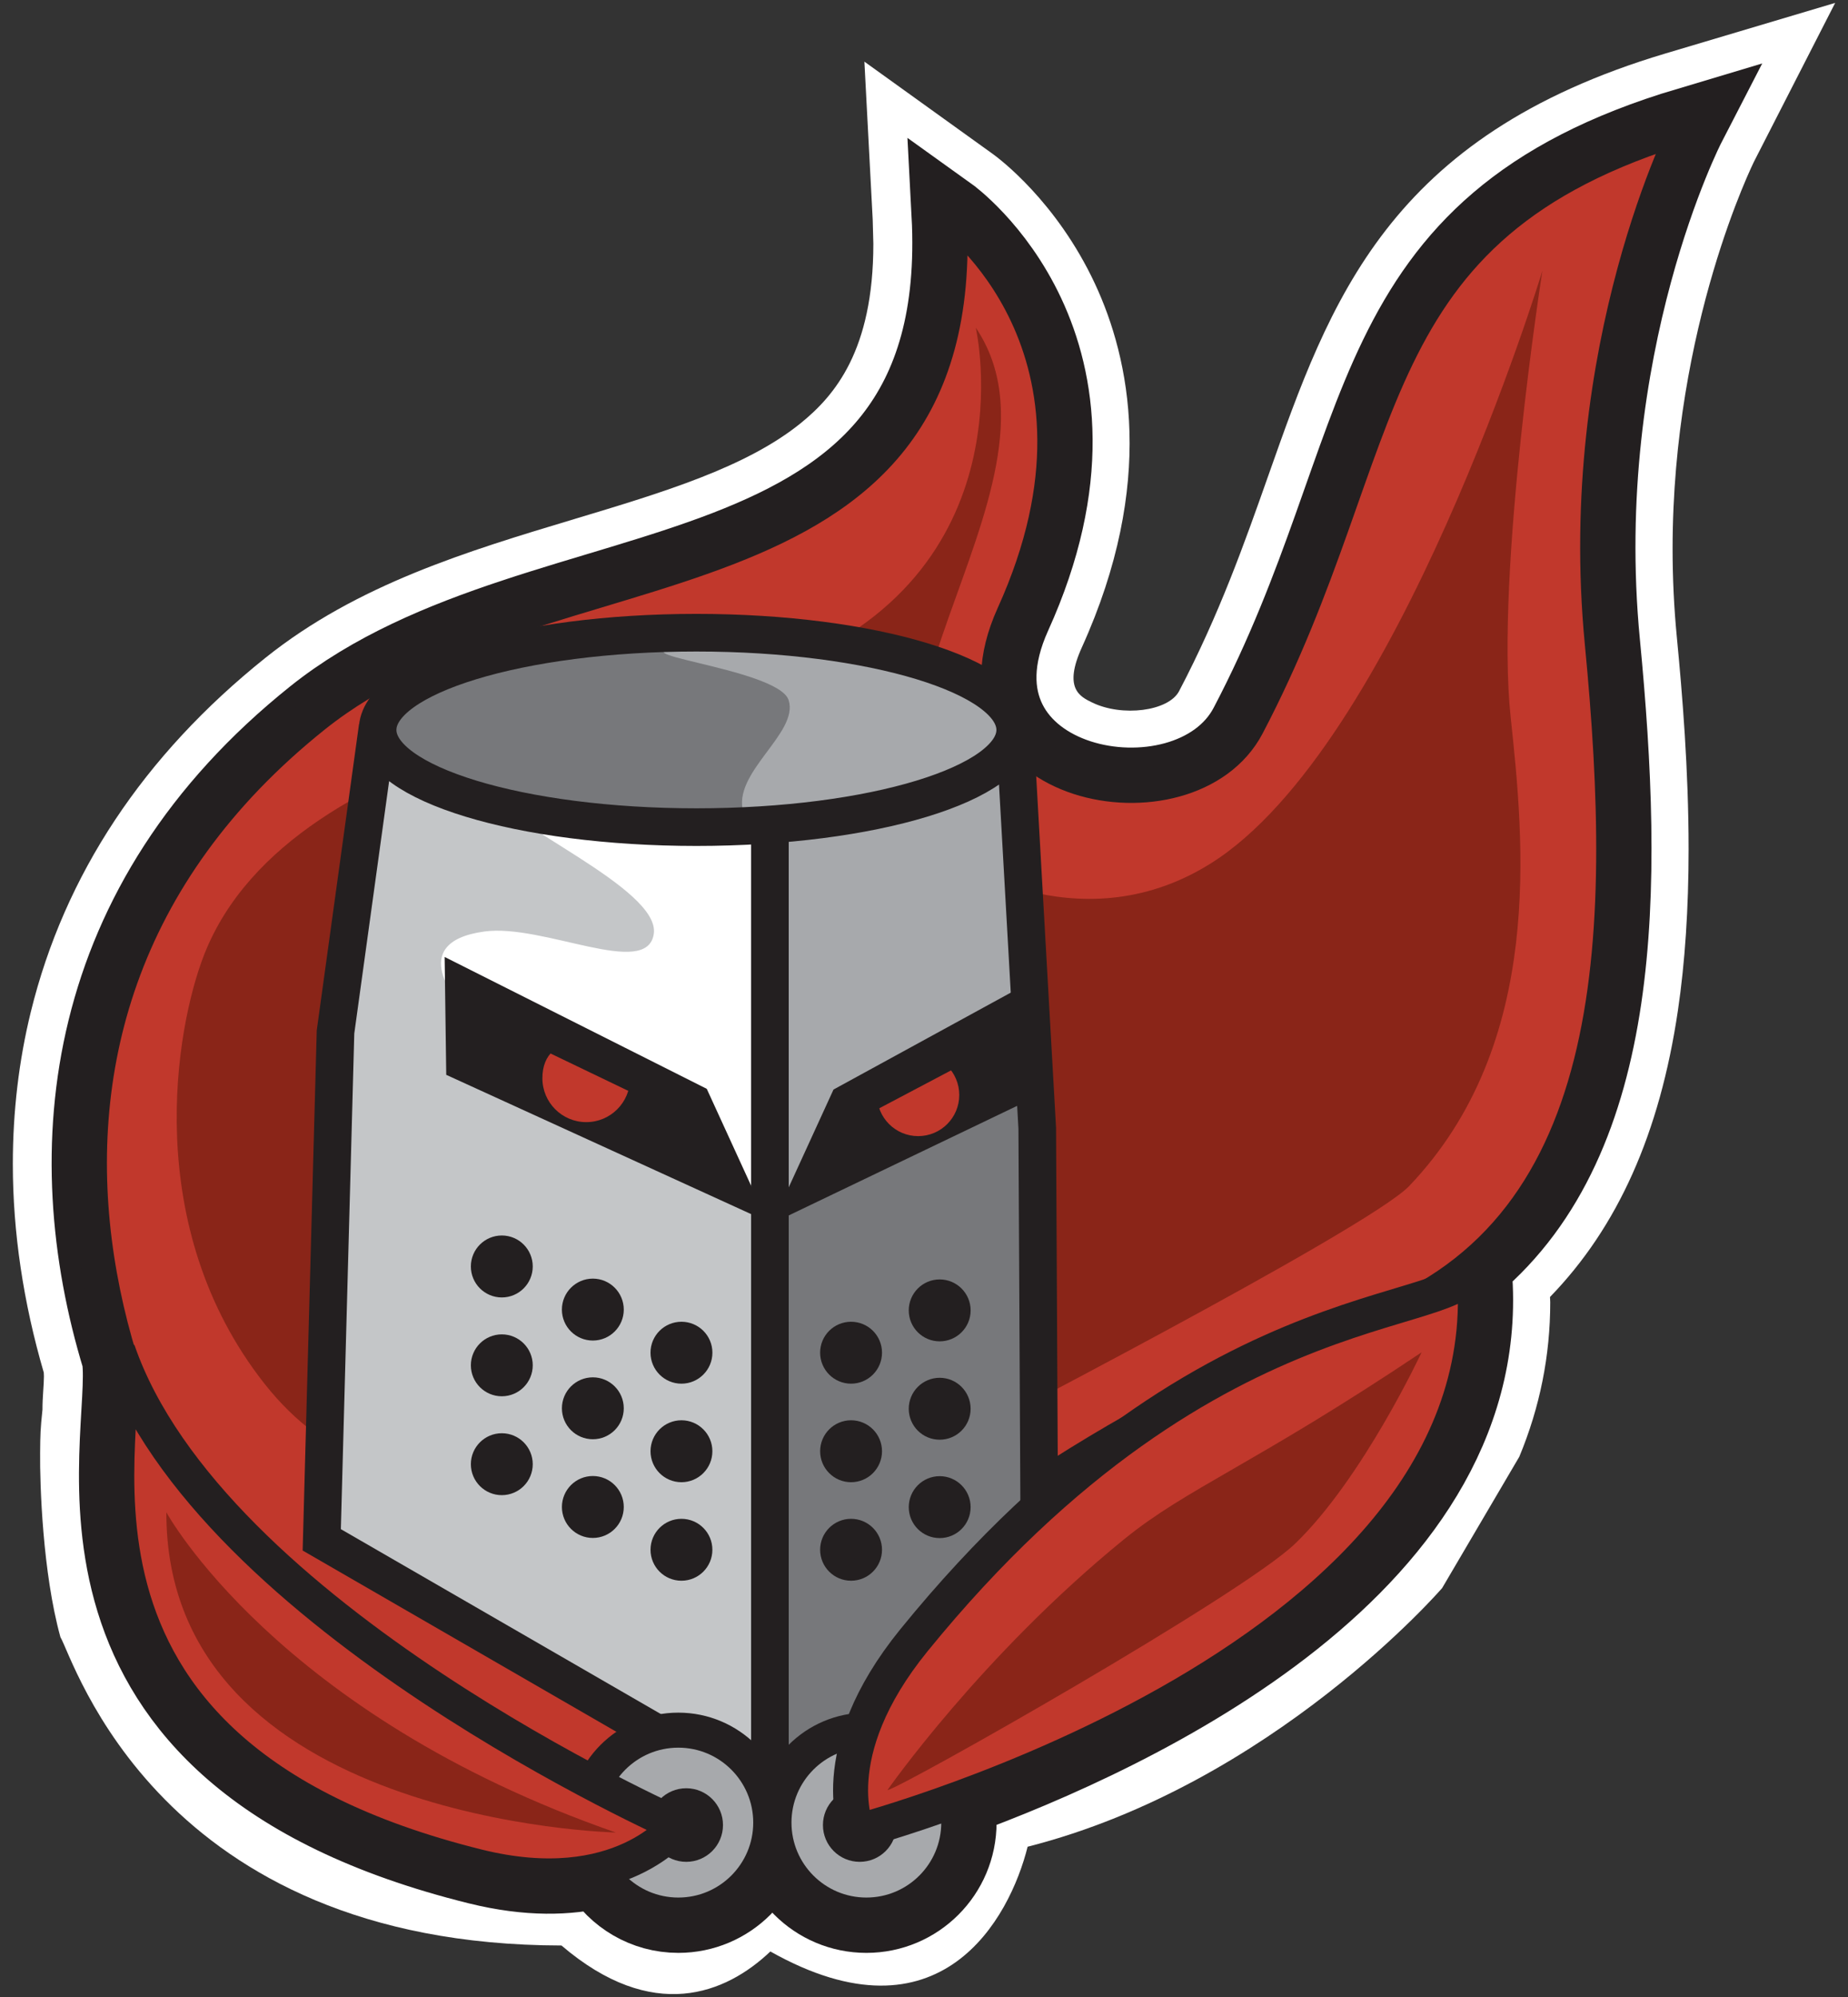 <?xml version="1.0" encoding="utf-8"?>
<!-- Generator: Adobe Illustrator 16.0.0, SVG Export Plug-In . SVG Version: 6.00 Build 0)  -->
<!DOCTYPE svg PUBLIC "-//W3C//DTD SVG 1.0//EN" "http://www.w3.org/TR/2001/REC-SVG-20010904/DTD/svg10.dtd">
<svg version="1.0" id="Layer_1" xmlns="http://www.w3.org/2000/svg" xmlns:xlink="http://www.w3.org/1999/xlink" x="0px" y="0px"
	 width="500px" height="540px" viewBox="0 0 500 540" enable-background="new 0 0 500 540" xml:space="preserve">
<rect x="0" y="0" width="500" height="540" fill="#333333" stroke="none"/>
<g>
	<path fill="#FFFFFF" d="M411.066,393.912c5.572-13.398,8.371-27.346,8.371-41.786c0,0-0.029-0.708-0.063-1.416
		c18.297-18.844,29.678-44.171,34.604-77.445c1.92-12.976,2.895-27.663,2.895-43.647c0-21.537-1.709-42.035-3.197-57.482
		c-0.752-7.797-1.135-15.779-1.135-23.72c0-60.453,21.92-104.497,22.141-104.935l21.846-42.697l-45.967,13.692
		c-75.012,22.39-90.701,66.824-107.309,113.866c-6.563,18.59-13.35,37.814-24.238,58.556c-2.844,5.417-15.391,7.037-23.555,3.048
		c-3.283-1.604-7.775-3.799-2.758-14.867c20.152-44.459,13.047-78.044,3.537-98.388c-10.393-22.241-25.928-33.835-27.662-35.083
		l-34.702-24.938l2.246,42.671c0,0.002,0.177,6.59,0.177,6.59c0,28.851-10.489,41.062-19.625,48.477
		c-14.738,11.961-37.293,18.74-61.17,25.919c-28.939,8.698-58.862,17.693-83.684,37.553c-33.008,26.406-54.369,58.633-63.489,95.785
		c-3.222,13.124-4.856,26.946-4.856,41.091c0,18.462,2.838,37.435,8.375,56.402c0.017,0.417,0.04,1.04,0.04,1.04
		c0,2.286-0.411,5.673-0.392,8.956c-0.574,5.458-0.587,6.514-0.639,11.702c-0.086,8.529,0.668,32.347,5.492,49.832
		c3.618,6.03,26.53,83.21,135.569,83.388c24.722,21.108,44.441,13.088,56.516,1.613c46.089,25.945,64.78-9.025,69.604-28.321
		c66.328-16.883,112.152-69.945,112.152-69.945L411.066,393.912L411.066,393.912z"/>
	<path fill="#231F20" d="M387.51,350.189c3.951-2.371,7.615-4.98,11-7.812C397.955,345.869,394.078,347.959,387.51,350.189
		L387.51,350.189z M456.678,33.833c-91.18,27.218-78.918,85.479-119.254,162.303c-15.842,30.19-84.465,17.193-63.154-29.821
		c32.816-72.4-17.418-108.349-17.418-108.349C262.646,168.011,147.625,143.4,84.88,193.599
		c-63.145,50.516-69.71,117.313-52.499,173.785c3.147,21.754-25.304,107.091,96.91,137.364c13.781,3.411,24.597,2.946,32.827,0.949
		c4.373,7.266,12.313,12.146,21.411,12.146c13.806,0,25.003-11.19,25.003-25.002c0-7.314-3.162-13.873-8.172-18.442
		c11.283-9.271,24.772-22.469,39.492-41.171c0.402-0.512,27.199-23.771,66.095-45.908c-18.199,12.959-38.072,30.9-58.663,56.21
		c-7.394,9.09-11.739,17.305-14.212,24.382c-13.179,0.699-23.663,11.574-23.663,24.93c0,13.812,11.194,25.002,25,25.002
		c13.808,0,24.997-11.19,24.997-25.002c0-2.135-0.297-4.197-0.799-6.174c49.092-17.854,148.33-64.158,140.072-144.428
		c41.176-34.638,41.236-101.947,34.83-168.434C425.781,93.685,456.678,33.833,456.678,33.833L456.678,33.833z"/>
	<path fill="none" stroke="#231F20" stroke-width="20.451" d="M387.51,350.189c3.951-2.371,7.615-4.98,11-7.812
		C397.955,345.869,394.078,347.959,387.51,350.189L387.51,350.189z M456.678,33.833c-91.18,27.218-78.918,85.479-119.254,162.303
		c-15.842,30.19-84.465,17.193-63.154-29.821c32.816-72.4-17.418-108.349-17.418-108.349
		C262.646,168.011,147.625,143.4,84.88,193.599c-63.145,50.516-69.71,117.313-52.499,173.785
		c3.147,21.754-25.304,107.091,96.91,137.364c13.781,3.411,24.597,2.946,32.827,0.949c4.373,7.266,12.313,12.146,21.411,12.146
		c13.806,0,25.003-11.19,25.003-25.002c0-7.314-3.162-13.873-8.172-18.442c11.283-9.271,24.772-22.469,39.492-41.171
		c0.402-0.512,27.199-23.771,66.095-45.908c-18.199,12.959-38.072,30.9-58.663,56.21c-7.394,9.09-11.739,17.305-14.212,24.382
		c-13.179,0.699-23.663,11.574-23.663,24.93c0,13.812,11.194,25.002,25,25.002c13.808,0,24.997-11.19,24.997-25.002
		c0-2.135-0.297-4.197-0.799-6.174c49.092-17.854,148.33-64.158,140.072-144.428c41.176-34.638,41.236-101.947,34.83-168.434
		C425.781,93.685,456.678,33.833,456.678,33.833L456.678,33.833z"/>
	<path fill="#C1382C" d="M456.678,33.833c-91.18,27.218-78.918,85.479-119.254,162.303c-15.842,30.19-84.465,17.193-63.154-29.821
		c32.816-72.4-17.418-108.349-17.418-108.349C262.646,168.011,147.625,143.4,84.88,193.599
		c-106.599,85.279-51.961,216.968,6.127,267.045c27.992,24.134,75.867,34.359,75.867,34.359s31.708-9.332,72.978-61.775
		c0.592-0.754,58.507-50.914,128.013-74.083c71.699-23.899,73.365-105.216,65.645-185.339
		C425.781,93.685,456.678,33.833,456.678,33.833"/>
	<path fill="none" stroke="#231F20" stroke-width="9.471" d="M456.678,33.833c-91.18,27.218-78.918,85.479-119.254,162.303
		c-15.842,30.19-84.465,17.193-63.154-29.821c32.816-72.4-17.418-108.349-17.418-108.349
		C262.646,168.011,147.625,143.4,84.88,193.599c-106.599,85.279-51.961,216.968,6.127,267.045
		c27.992,24.134,75.867,34.359,75.867,34.359s31.708-9.332,72.978-61.775c0.592-0.754,58.507-50.914,128.013-74.083
		c71.699-23.899,73.365-105.216,65.645-185.339C425.781,93.685,456.678,33.833,456.678,33.833"/>
	<path fill="#8A2518" d="M255.719,231.26c0,0,35.322,24.897,71.625,2.369c50.877-31.58,89.973-160.416,89.973-160.416
		s-12.775,81.362-8.584,120.744c3.523,33.11,9.395,88.143-27.445,126.739c-11.168,11.697-124.563,70.171-124.563,70.171
		l5.26-122.799"/>
	<path fill="#8A2518" d="M159.037,397.081c0,0-53.942,19.613-87.451-22.886c-33.51-42.5-24.149-96.137-16.346-116.053
		c23.702-60.479,133.157-68.926,154.468-76.821c69.689-25.827,54.298-92.716,54.298-92.716
		c29.598,43.804-49.721,116.018,1.279,148.292"/>
	<path fill="#C4C6C8" d="M173.513,468.598l-86.459-52.217l3.722-137.316l13.334-87.325c0,0,48.709-14.132,95.862-14.132
		c38.561,0,74.467,16.085,74.467,16.085l6.199,111.347v126.189l-76.562,55.824L173.513,468.598"/>
	<polyline fill="#77787B" points="209.738,231.352 205.022,478.289 226.055,470.368 277.072,428.982 276.41,306.382 
		269.123,209.635 239.897,217.213 211.621,222.868 208.794,230.409 	"/>
	<path fill="#FFFFFF" d="M205.395,215.655l-0.377,108.13l-25.357-19.094l-45.507-25.864l-9.428-6.952
		c0,0-15.649-16.981,6.306-19.987c15.976-2.195,44.086,12.902,45.861,0.615c1.787-12.279-40.96-29.828-44.521-38.601
		c-3.562-8.777,17.81-5.266,17.81-5.266L205.395,215.655"/>
	<polygon fill="#A7A9AC" points="210.586,222.664 273.543,209.411 280.834,269.715 276.1,283.452 235.769,302.184 218.184,322.372 
		209.324,327.012 210.586,222.664 	"/>
	<path fill="#77787B" d="M274.678,197.379c0,14.515-38.613,26.281-86.255,26.281c-47.635,0-86.255-11.766-86.255-26.281
		c0-14.523,38.62-26.293,86.255-26.293C236.065,171.086,274.678,182.856,274.678,197.379L274.678,197.379z"/>
	<path fill="#A7A9AC" d="M201.154,219.764c0,0,69.998-5.304,70.916-23.176c0.467-9.218-44.425-23.177-83.88-21.519
		c-28.442,1.193,22.344,5.309,25.187,14.264C216.225,198.289,197.844,209.008,201.154,219.764L201.154,219.764z"/>
	<line fill="#687073" x1="208.309" y1="226.356" x2="208.309" y2="484.607"/>
	<path fill="none" stroke="#231F20" stroke-width="10.176" d="M208.309,226.356v258.251 M274.678,197.379
		c0,14.515-38.613,26.281-86.255,26.281c-47.635,0-86.255-11.766-86.255-26.281c0-14.523,38.62-26.293,86.255-26.293
		C236.065,171.086,274.678,182.856,274.678,197.379L274.678,197.379z M207.441,485.899L87.054,416.381l3.722-137.316l11.406-82.591
		 M274.664,199.344l5.975,105.696l0.535,103.416"/>
	<path fill="#A7A9AC" d="M259.406,492.841c0,13.812-11.189,25.002-24.997,25.002c-13.805,0-25-11.19-25-25.002
		c0-13.807,11.194-24.997,25-24.997C248.217,467.844,259.406,479.034,259.406,492.841L259.406,492.841z"/>
	<path fill="none" stroke="#231F20" stroke-width="9.471" d="M259.406,492.841c0,13.812-11.189,25.002-24.997,25.002
		c-13.805,0-25-11.19-25-25.002c0-13.807,11.194-24.997,25-24.997C248.217,467.844,259.406,479.034,259.406,492.841L259.406,492.841
		z"/>
	<path fill="#231F20" d="M242.545,493.503c0,5.495-4.453,9.948-9.945,9.948c-5.495,0-9.944-4.453-9.944-9.948
		c0-5.489,4.449-9.949,9.944-9.949C238.092,483.554,242.545,488.014,242.545,493.503L242.545,493.503z"/>
	<path fill="#A7A9AC" d="M208.532,492.841c0,13.812-11.198,25.002-25.003,25.002c-13.804,0-24.996-11.19-24.996-25.002
		c0-13.807,11.192-24.997,24.996-24.997C197.334,467.844,208.532,479.034,208.532,492.841L208.532,492.841z"/>
	<path fill="none" stroke="#231F20" stroke-width="9.471" d="M208.532,492.841c0,13.812-11.198,25.002-25.003,25.002
		c-13.804,0-24.996-11.19-24.996-25.002c0-13.807,11.192-24.997,24.996-24.997C197.334,467.844,208.532,479.034,208.532,492.841
		L208.532,492.841z"/>
	<path fill="#231F20" d="M195.613,493.503c0,5.495-4.451,9.948-9.942,9.948c-5.496,0-9.947-4.453-9.947-9.948
		c0-5.494,4.451-9.949,9.947-9.949C191.162,483.554,195.613,488.009,195.613,493.503L195.613,493.503z"/>
	<path fill="#C1382C" d="M31.887,365.198c5.996,17.44-29.398,108.141,97.404,139.55c38.608,9.558,54.057-11.247,54.057-11.247
		S56.707,437.398,31.887,365.198L31.887,365.198z"/>
	<path fill="none" stroke="#231F20" stroke-width="9.471" d="M31.887,365.198c5.996,17.44-29.398,108.141,97.404,139.55
		c38.608,9.558,54.057-11.247,54.057-11.247S56.707,437.398,31.887,365.198L31.887,365.198z"/>
	<path fill="#8A2518" d="M45.011,408.936c0,0,29.773,54.66,121.624,86.592C166.635,495.527,44.824,492.746,45.011,408.936
		L45.011,408.936z"/>
	<polygon fill="#77787B" points="271.752,327.154 223.237,352.137 216.73,370.246 275.426,343.508 271.752,327.154 	"/>
	<polygon fill="#C4C6C8" points="127.097,313.813 193.014,347.496 198.433,372.126 122.334,336.686 127.097,313.813 	"/>
	<path fill="#C1382C" d="M398.535,340.674c2.193,18.313-68.816,1.516-151.25,102.855c-25.099,30.855-15.243,51.731-15.243,51.731
		S411.395,448.071,398.535,340.674L398.535,340.674z"/>
	<path fill="none" stroke="#231F20" stroke-width="9.471" d="M398.535,340.674c2.193,18.313-68.816,1.516-151.25,102.855
		c-25.099,30.855-15.243,51.731-15.243,51.731S411.395,448.071,398.535,340.674L398.535,340.674z"/>
	<path fill="#8A2518" d="M240.088,484.077c0,0,25.341-36.361,63.982-67.8c17.1-13.912,35.035-20.139,80.553-50.593
		c0,0-15.902,34.126-34.221,51.738C336.02,431.253,244.176,483.261,240.088,484.077L240.088,484.077z"/>
	<path fill="#231F20" d="M189.885,365.771c0,3.043-2.469,5.517-5.507,5.517c-3.045,0-5.511-2.474-5.511-5.517
		c0-3.042,2.466-5.495,5.511-5.495C187.416,360.276,189.885,362.729,189.885,365.771L189.885,365.771z"/>
	<path fill="none" stroke="#231F20" stroke-width="5.73" d="M189.885,365.771c0,3.043-2.469,5.517-5.507,5.517
		c-3.045,0-5.511-2.474-5.511-5.517c0-3.042,2.466-5.495,5.511-5.495C187.416,360.276,189.885,362.729,189.885,365.771
		L189.885,365.771z"/>
	<path fill="#231F20" d="M165.905,354.123c0,3.045-2.466,5.505-5.502,5.505c-3.039,0-5.51-2.46-5.51-5.505
		c0-3.037,2.471-5.512,5.51-5.512C163.439,348.611,165.905,351.086,165.905,354.123L165.905,354.123z"/>
	<path fill="none" stroke="#231F20" stroke-width="5.73" d="M165.905,354.123c0,3.045-2.466,5.505-5.502,5.505
		c-3.039,0-5.51-2.46-5.51-5.505c0-3.037,2.471-5.512,5.51-5.512C163.439,348.611,165.905,351.086,165.905,354.123L165.905,354.123z
		"/>
	<path fill="#231F20" d="M141.276,342.454c0,3.044-2.463,5.517-5.499,5.517c-3.056,0-5.514-2.473-5.514-5.517
		c0-3.038,2.458-5.507,5.514-5.507C138.812,336.947,141.276,339.416,141.276,342.454L141.276,342.454z"/>
	<path fill="none" stroke="#231F20" stroke-width="5.73" d="M141.276,342.454c0,3.044-2.463,5.517-5.499,5.517
		c-3.056,0-5.514-2.473-5.514-5.517c0-3.038,2.458-5.507,5.514-5.507C138.812,336.947,141.276,339.416,141.276,342.454
		L141.276,342.454z"/>
	<path fill="#231F20" d="M189.877,392.42c0,3.045-2.468,5.514-5.502,5.514c-3.044,0-5.503-2.469-5.503-5.514
		c0-3.035,2.459-5.504,5.503-5.504C187.409,386.916,189.877,389.385,189.877,392.42L189.877,392.42z"/>
	<path fill="none" stroke="#231F20" stroke-width="5.73" d="M189.877,392.42c0,3.045-2.468,5.514-5.502,5.514
		c-3.044,0-5.503-2.469-5.503-5.514c0-3.035,2.459-5.504,5.503-5.504C187.409,386.916,189.877,389.385,189.877,392.42
		L189.877,392.42z"/>
	<path fill="#231F20" d="M165.902,380.812c0,3.042-2.458,5.502-5.502,5.502c-3.037,0-5.503-2.46-5.503-5.502
		c0-3.041,2.466-5.508,5.503-5.508C163.444,375.304,165.902,377.771,165.902,380.812L165.902,380.812z"/>
	<path fill="none" stroke="#231F20" stroke-width="5.73" d="M165.902,380.812c0,3.042-2.458,5.502-5.502,5.502
		c-3.037,0-5.503-2.46-5.503-5.502c0-3.041,2.466-5.508,5.503-5.508C163.444,375.304,165.902,377.771,165.902,380.812
		L165.902,380.812z"/>
	<path fill="#231F20" d="M141.276,369.189c0,3.036-2.463,5.508-5.504,5.508c-3.037,0-5.508-2.472-5.508-5.508
		c0-3.04,2.471-5.503,5.508-5.503C138.813,363.687,141.276,366.149,141.276,369.189L141.276,369.189z"/>
	<path fill="none" stroke="#231F20" stroke-width="5.73" d="M141.276,369.189c0,3.036-2.463,5.508-5.504,5.508
		c-3.037,0-5.508-2.472-5.508-5.508c0-3.04,2.471-5.503,5.508-5.503C138.813,363.687,141.276,366.149,141.276,369.189
		L141.276,369.189z"/>
	<path fill="#231F20" d="M189.877,419.067c0,3.047-2.462,5.505-5.502,5.505c-3.044,0-5.503-2.458-5.503-5.505
		c0-3.044,2.459-5.505,5.503-5.505C187.415,413.563,189.877,416.023,189.877,419.067L189.877,419.067z"/>
	<path fill="none" stroke="#231F20" stroke-width="5.73" d="M189.877,419.067c0,3.047-2.462,5.505-5.502,5.505
		c-3.044,0-5.503-2.458-5.503-5.505c0-3.044,2.459-5.505,5.503-5.505C187.415,413.563,189.877,416.023,189.877,419.067
		L189.877,419.067z"/>
	<path fill="#231F20" d="M165.902,407.501c0,3.042-2.459,5.505-5.502,5.505c-3.037,0-5.503-2.463-5.503-5.505
		c0-3.047,2.466-5.512,5.503-5.512C163.443,401.989,165.902,404.454,165.902,407.501L165.902,407.501z"/>
	<path fill="none" stroke="#231F20" stroke-width="5.73" d="M165.902,407.501c0,3.042-2.459,5.505-5.502,5.505
		c-3.037,0-5.503-2.463-5.503-5.505c0-3.047,2.466-5.512,5.503-5.512C163.443,401.989,165.902,404.454,165.902,407.501
		L165.902,407.501z"/>
	<path fill="#231F20" d="M141.276,395.926c0,3.044-2.463,5.507-5.508,5.507c-3.033,0-5.504-2.463-5.504-5.507
		c0-3.035,2.471-5.503,5.504-5.503C138.813,390.423,141.276,392.891,141.276,395.926L141.276,395.926z"/>
	<path fill="none" stroke="#231F20" stroke-width="5.73" d="M141.276,395.926c0,3.044-2.463,5.507-5.508,5.507
		c-3.033,0-5.504-2.463-5.504-5.507c0-3.035,2.471-5.503,5.504-5.503C138.813,390.423,141.276,392.891,141.276,395.926
		L141.276,395.926z"/>
	<path fill="#231F20" d="M224.76,365.771c0,3.043,2.466,5.517,5.502,5.517c3.045,0,5.512-2.474,5.512-5.517
		c0-3.042-2.467-5.495-5.512-5.495C227.227,360.276,224.76,362.729,224.76,365.771L224.76,365.771z"/>
	<path fill="none" stroke="#231F20" stroke-width="5.73" d="M224.76,365.771c0,3.043,2.466,5.517,5.502,5.517
		c3.045,0,5.512-2.474,5.512-5.517c0-3.042-2.467-5.495-5.512-5.495C227.227,360.276,224.76,362.729,224.76,365.771L224.76,365.771z
		"/>
	<path fill="#231F20" d="M248.739,354.339c0,3.047,2.464,5.504,5.501,5.504s5.512-2.457,5.512-5.504c0-3.035-2.475-5.51-5.512-5.51
		S248.739,351.304,248.739,354.339L248.739,354.339z"/>
	<path fill="none" stroke="#231F20" stroke-width="5.73" d="M248.739,354.339c0,3.047,2.464,5.504,5.501,5.504
		s5.512-2.457,5.512-5.504c0-3.035-2.475-5.51-5.512-5.51S248.739,351.304,248.739,354.339L248.739,354.339z"/>
	<path fill="#231F20" d="M224.763,392.42c0,3.045,2.466,5.514,5.504,5.514c3.043,0,5.506-2.469,5.506-5.514
		c0-3.035-2.463-5.504-5.506-5.504C227.229,386.916,224.763,389.385,224.763,392.42L224.763,392.42z"/>
	<path fill="none" stroke="#231F20" stroke-width="5.73" d="M224.763,392.42c0,3.045,2.466,5.514,5.504,5.514
		c3.043,0,5.506-2.469,5.506-5.514c0-3.035-2.463-5.504-5.506-5.504C227.229,386.916,224.763,389.385,224.763,392.42L224.763,392.42
		z"/>
	<path fill="#231F20" d="M248.739,380.938c0,3.045,2.462,5.503,5.505,5.503c3.035,0,5.504-2.458,5.504-5.503
		c0-3.035-2.469-5.512-5.504-5.512C251.201,375.427,248.739,377.903,248.739,380.938L248.739,380.938z"/>
	<path fill="none" stroke="#231F20" stroke-width="5.73" d="M248.739,380.938c0,3.045,2.462,5.503,5.505,5.503
		c3.035,0,5.504-2.458,5.504-5.503c0-3.035-2.469-5.512-5.504-5.512C251.201,375.427,248.739,377.903,248.739,380.938
		L248.739,380.938z"/>
	<path fill="#231F20" d="M224.76,419.067c0,3.047,2.469,5.505,5.507,5.505c3.043,0,5.506-2.458,5.506-5.505
		c0-3.044-2.463-5.505-5.506-5.505C227.229,413.563,224.76,416.023,224.76,419.067L224.76,419.067z"/>
	<path fill="none" stroke="#231F20" stroke-width="5.73" d="M224.76,419.067c0,3.047,2.469,5.505,5.507,5.505
		c3.043,0,5.506-2.458,5.506-5.505c0-3.044-2.463-5.505-5.506-5.505C227.229,413.563,224.76,416.023,224.76,419.067L224.76,419.067z
		"/>
	<path fill="#231F20" d="M248.743,407.54c0,3.047,2.458,5.503,5.501,5.503c3.039,0,5.504-2.456,5.504-5.503
		c0-3.042-2.465-5.511-5.504-5.511C251.201,402.029,248.743,404.498,248.743,407.54L248.743,407.54z"/>
	<path fill="none" stroke="#231F20" stroke-width="5.73" d="M248.743,407.54c0,3.047,2.458,5.503,5.501,5.503
		c3.039,0,5.504-2.456,5.504-5.503c0-3.042-2.465-5.511-5.504-5.511C251.201,402.029,248.743,404.498,248.743,407.54L248.743,407.54
		z"/>
	<polygon fill="#231F20" points="125.144,266.5 187.609,297.908 198.076,320.746 125.43,287.578 125.144,266.5 	"/>
	<polygon fill="none" stroke="#231F20" stroke-width="9.471" points="125.144,266.5 187.609,297.908 198.076,320.746 
		125.43,287.578 125.144,266.5 	"/>
	<polygon fill="#231F20" points="275.73,272.578 229.166,298.022 218.697,320.867 275.445,293.658 275.73,272.578 	"/>
	<polygon fill="none" stroke="#231F20" stroke-width="9.471" points="275.73,272.578 229.166,298.022 218.697,320.867 
		275.445,293.658 275.73,272.578 	"/>
	<path fill="#C1382C" d="M170.48,291.567c0,6.553-5.311,11.865-11.864,11.865c-6.554,0-11.865-5.313-11.865-11.865
		c0-6.554,4.141-9.874,10.694-9.874C161.385,281.693,170.48,291.044,170.48,291.567L170.48,291.567z"/>
	<path fill="#C1382C" d="M259.541,296.093c0,6.142-4.98,11.123-11.125,11.123c-6.144,0-11.124-4.981-11.124-11.123
		c0-6.143,4.98-11.125,11.124-11.125C254.561,284.968,259.541,289.95,259.541,296.093L259.541,296.093z"/>
	<path fill="none" stroke="#231F20" stroke-width="9.55" d="M179.59,294.291l-50.429-24.225 M278.723,272.744l-49.524,26.134"/>
</g>
</svg>
